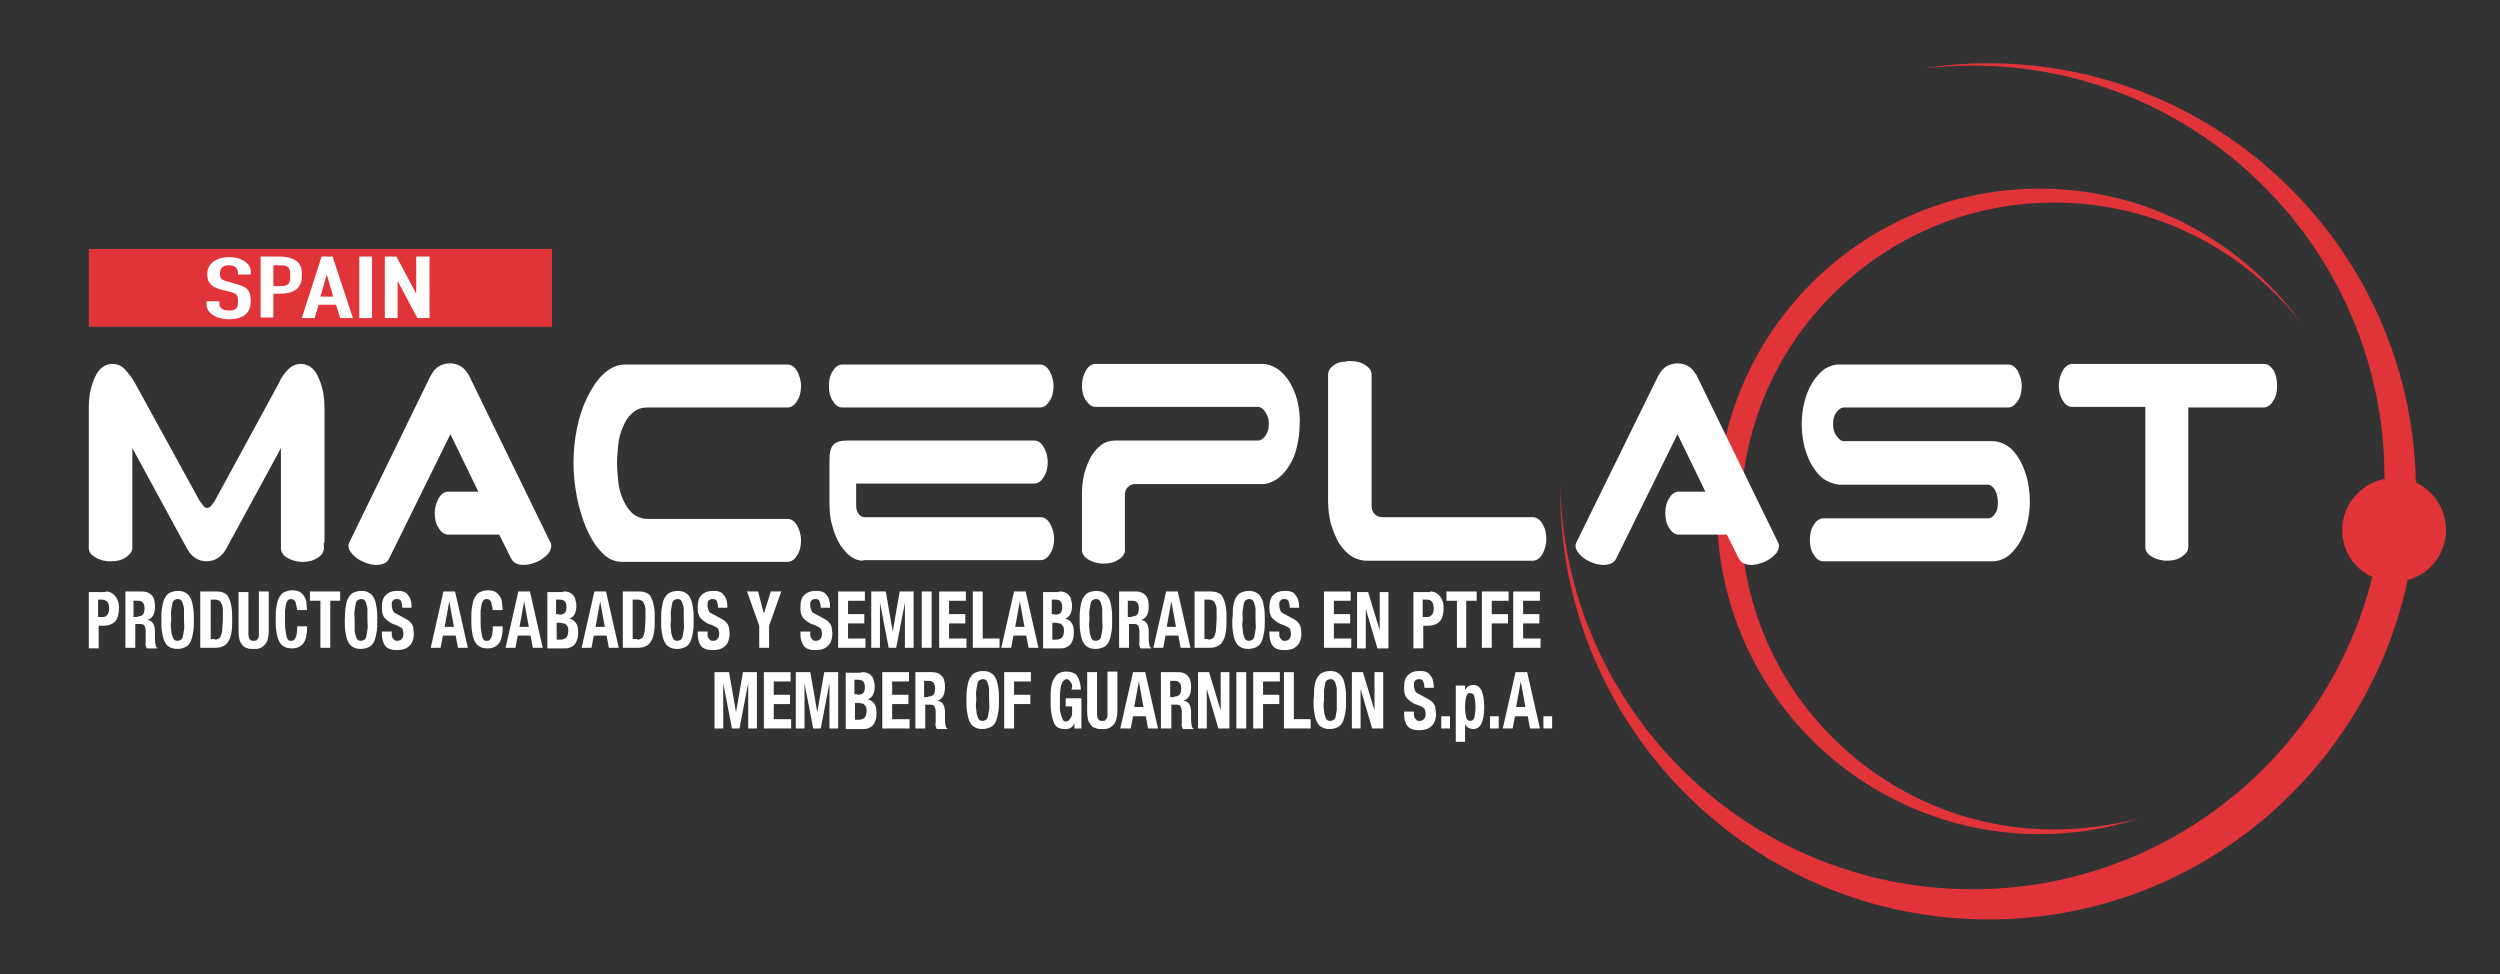 <?xml version="1.0" encoding="utf-8"?>
<!-- Generator: $$$/GeneralStr/196=Adobe Illustrator 27.6.0, SVG Export Plug-In . SVG Version: 6.00 Build 0)  -->
<svg version="1.1" id="Livello_1" xmlns="http://www.w3.org/2000/svg" xmlns:xlink="http://www.w3.org/1999/xlink" x="0px" y="0px"
	 viewBox="0 0 430.7 167.8" style="enable-background:new 0 0 430.7 167.8;" xml:space="preserve">
<rect x="0" y="0" width="430.7" height="167.8" fill="#333333" stroke="none"/>
<style type="text/css">
	.st0{fill:#E03439;}
	.st1{fill:#FFFFFF;}
</style>
<g>
	<g>
		<path class="st0" d="M421.4,91.3c0-3.6-2.1-6.7-5.2-8.2c-0.8-40-33.5-72.2-73.7-72.2c-3.8,0-7.6,0.3-11.2,0.9
			c2.8-0.3,5.6-0.5,8.5-0.5c39.2,0,71,31.8,71,71c0,0.1,0,0.1,0,0.2c-4.1,0.8-7.3,4.5-7.3,8.8c0,3.6,2.1,6.7,5.2,8.1
			c-7.7,30.9-35.6,53.8-68.9,53.8c-38.8,0-70.3-31.1-71-69.8c0,0.4,0,0.8,0,1.2c0,40.7,33,73.8,73.8,73.8
			c35.5,0,65.1-25.1,72.2-58.5C418.5,99,421.4,95.5,421.4,91.3z"/>
		<path class="st0" d="M353.9,142.9c-29.8,0-54-24.2-54-54c0-29.8,24.2-54,54-54c17.3,0,32.7,8.1,42.6,20.8
			c-10.1-14-26.5-23.2-45.1-23.2c-30.7,0-55.6,24.9-55.6,55.6c0,30.7,24.9,55.6,55.6,55.6c5.9,0,11.5-0.9,16.8-2.6
			C363.6,142.2,358.8,142.9,353.9,142.9z"/>
	</g>
	<g>
		<rect x="15.3" y="42.9" class="st0" width="79.8" height="13.4"/>
		<g>
			<g>
				<path class="st1" d="M43.2,47.3H41v-0.3c0-0.7-0.4-1.3-1.6-1.3c-1.2,0-1.5,0.7-1.5,1.4c0,0.8,0.1,1.1,1.3,1.4l1.7,0.5
					c2,0.5,2.3,1.4,2.3,2.9c0,1.8-1,3.1-3.8,3.1c-2.2,0-3.8-1.1-3.8-2.5v-0.6h2.2v0.5c0,0.5,0.4,1.1,1.6,1.1c1.5,0,1.6-0.6,1.6-1.6
					c0-1.1-0.2-1.3-1.3-1.6l-1.6-0.4c-1.9-0.5-2.4-1.4-2.4-2.7c0-1.6,1.3-2.9,3.8-2.9c2.2,0,3.7,1.2,3.7,2.4V47.3z"/>
				<path class="st1" d="M44.8,44.2h3.3c1.2,0,2.1,0.2,2.9,0.7c0.8,0.6,1,1.2,1,2.5c0,0.9-0.1,1.5-0.6,2.1c-0.6,0.7-1.6,1.1-3.2,1.1
					h-1.1v4.1h-2.2V44.2z M47.1,49.3h1.1c1.8,0,1.8-0.7,1.8-1.8c0-1,0-1.8-1.7-1.8h-1.2V49.3z"/>
				<path class="st1" d="M55.4,44.2h1.9l3.5,10.6h-2.2l-0.7-2.3h-3l-0.7,2.3h-2.2L55.4,44.2z M56.3,47.3L56.3,47.3l-1.1,3.8h2.2
					L56.3,47.3z"/>
				<path class="st1" d="M61.9,44.2h2.2v10.6h-2.2V44.2z"/>
				<path class="st1" d="M66.2,44.2h2.1l3.4,6.4h0v-6.4H74v10.6h-2.1l-3.4-6.4h0v6.4h-2.2V44.2z"/>
			</g>
		</g>
	</g>
	<g>
		<path class="st1" d="M125.6,115.8l1.2,6.9h0l1.2-6.9h2.4v9.7h-1.5v-7.8h0l-1.5,7.8h-1.3l-1.5-7.8h0v7.8h-1.5v-9.7H125.6z"/>
		<path class="st1" d="M136.2,117.4h-2.9v2.3h2.8v1.6h-2.8v2.6h3v1.6h-4.7v-9.7h4.6V117.4z"/>
		<path class="st1" d="M139.6,115.8l1.2,6.9h0l1.2-6.9h2.4v9.7h-1.5v-7.8h0l-1.5,7.8h-1.3l-1.5-7.8h0v7.8h-1.5v-9.7H139.6z"/>
		<path class="st1" d="M148.4,115.8c0.3,0,0.6,0,0.9,0.1c0.3,0.1,0.5,0.2,0.7,0.4c0.2,0.2,0.4,0.4,0.5,0.8s0.2,0.7,0.2,1.2
			c0,0.5-0.1,1-0.3,1.4c-0.2,0.4-0.5,0.6-0.9,0.8v0c0.5,0.1,0.8,0.3,1.1,0.7s0.4,0.9,0.4,1.6c0,0.4,0,0.7-0.1,1.1
			c-0.1,0.3-0.2,0.6-0.4,0.9c-0.2,0.3-0.5,0.5-0.8,0.6c-0.3,0.2-0.7,0.2-1.2,0.2h-2.8v-9.7H148.4z M147.7,119.7c0.5,0,0.8-0.1,1-0.3
			c0.2-0.2,0.3-0.5,0.3-1c0-0.5-0.1-0.8-0.3-1c-0.2-0.2-0.5-0.3-0.9-0.3h-0.6v2.5H147.7z M147.9,124c0.4,0,0.7-0.1,1-0.3
			c0.2-0.2,0.4-0.6,0.4-1.2c0-0.3,0-0.5-0.1-0.7c-0.1-0.2-0.2-0.3-0.3-0.4s-0.2-0.2-0.4-0.2c-0.2,0-0.3-0.1-0.5-0.1h-0.7v2.9H147.9z
			"/>
		<path class="st1" d="M156.6,117.4h-2.9v2.3h2.8v1.6h-2.8v2.6h3v1.6H152v-9.7h4.6V117.4z"/>
		<path class="st1" d="M160.6,115.8c0.7,0,1.2,0.2,1.6,0.6c0.4,0.4,0.6,1,0.6,1.9c0,0.7-0.1,1.2-0.3,1.6s-0.6,0.7-1,0.8v0
			c0.4,0.1,0.7,0.2,0.9,0.5c0.2,0.2,0.3,0.6,0.4,1.2c0,0.2,0,0.4,0,0.6c0,0.2,0,0.5,0,0.7c0,0.5,0,0.9,0.1,1.2
			c0,0.3,0.1,0.5,0.3,0.6v0.1h-1.8c-0.1-0.1-0.1-0.3-0.2-0.5s0-0.4,0-0.6l0-1.9c0-0.4-0.1-0.7-0.2-0.9c-0.1-0.2-0.4-0.3-0.7-0.3
			h-0.9v4.1h-1.7v-9.7H160.6z M159.9,120c0.4,0,0.7-0.1,0.9-0.3c0.2-0.2,0.3-0.6,0.3-1.1c0-0.9-0.4-1.3-1.1-1.3h-0.8v2.8H159.9z"/>
		<path class="st1" d="M166.6,118.6c0.1-0.6,0.2-1.2,0.4-1.6s0.5-0.8,0.8-1c0.4-0.2,0.9-0.4,1.5-0.4c0.6,0,1.1,0.1,1.5,0.4
			c0.4,0.2,0.6,0.6,0.8,1s0.3,1,0.4,1.6c0.1,0.6,0.1,1.3,0.1,2c0,0.7,0,1.4-0.1,2c-0.1,0.6-0.2,1.1-0.4,1.6s-0.5,0.8-0.8,1
			c-0.4,0.2-0.9,0.4-1.5,0.4c-0.6,0-1.1-0.1-1.5-0.4c-0.4-0.2-0.6-0.6-0.8-1s-0.3-1-0.4-1.6s-0.1-1.3-0.1-2
			C166.5,119.9,166.5,119.2,166.6,118.6z M168.2,122.3c0,0.5,0.1,0.8,0.2,1.1c0.1,0.3,0.2,0.5,0.3,0.6c0.1,0.1,0.3,0.2,0.6,0.2
			c0.2,0,0.4-0.1,0.6-0.2c0.1-0.1,0.3-0.3,0.3-0.6c0.1-0.3,0.1-0.7,0.2-1.1s0-1,0-1.7c0-0.7,0-1.2,0-1.7s-0.1-0.8-0.2-1.1
			c-0.1-0.3-0.2-0.5-0.3-0.6c-0.1-0.1-0.3-0.2-0.6-0.2c-0.2,0-0.4,0.1-0.6,0.2c-0.1,0.1-0.3,0.3-0.3,0.6c-0.1,0.3-0.1,0.7-0.2,1.1
			s0,1,0,1.7C168.1,121.3,168.1,121.8,168.2,122.3z"/>
		<path class="st1" d="M177.6,115.8v1.6h-2.9v2.3h2.8v1.6h-2.8v4.2H173v-9.7H177.6z"/>
		<path class="st1" d="M184.7,118.1c0-0.2-0.1-0.4-0.2-0.5c-0.1-0.2-0.2-0.3-0.3-0.4c-0.1-0.1-0.3-0.2-0.4-0.2
			c-0.4,0-0.7,0.3-0.9,0.8c-0.2,0.5-0.3,1.4-0.3,2.6c0,0.6,0,1.1,0,1.6c0,0.5,0.1,0.9,0.2,1.2s0.2,0.6,0.3,0.8
			c0.1,0.2,0.3,0.3,0.6,0.3c0.1,0,0.2,0,0.3-0.1c0.1-0.1,0.2-0.2,0.3-0.3c0.1-0.1,0.2-0.3,0.3-0.5s0.1-0.4,0.1-0.7v-1h-1.1v-1.4h2.7
			v5.2h-1.2v-0.9h0c-0.2,0.4-0.4,0.7-0.7,0.8c-0.3,0.2-0.6,0.2-1,0.2c-0.5,0-0.9-0.1-1.2-0.3c-0.3-0.2-0.6-0.5-0.7-1
			c-0.2-0.4-0.3-1-0.4-1.6c-0.1-0.6-0.1-1.4-0.1-2.2c0-0.8,0-1.5,0.1-2.1c0.1-0.6,0.2-1.1,0.5-1.5c0.2-0.4,0.5-0.7,0.8-0.9
			c0.4-0.2,0.8-0.3,1.3-0.3c0.9,0,1.6,0.3,1.9,0.8s0.6,1.3,0.6,2.3h-1.6C184.7,118.5,184.7,118.3,184.7,118.1z"/>
		<path class="st1" d="M189,122.5c0,0.2,0,0.5,0,0.7c0,0.2,0.1,0.4,0.1,0.5s0.2,0.3,0.3,0.4c0.1,0.1,0.3,0.1,0.5,0.1
			c0.2,0,0.4,0,0.5-0.1c0.1-0.1,0.2-0.2,0.3-0.4s0.1-0.3,0.1-0.5c0-0.2,0-0.4,0-0.7v-6.8h1.7v6.8c0,0.6-0.1,1.1-0.2,1.5
			c-0.1,0.4-0.3,0.7-0.6,1c-0.2,0.2-0.5,0.4-0.8,0.5c-0.3,0.1-0.6,0.1-1,0.1s-0.7,0-1-0.1s-0.6-0.2-0.8-0.4
			c-0.2-0.2-0.4-0.5-0.6-0.9c-0.1-0.4-0.2-0.9-0.2-1.6v-6.8h1.7V122.5z"/>
		<path class="st1" d="M197.3,115.8l2.2,9.7h-1.7l-0.4-2.1h-2.2l-0.4,2.1H193l2.2-9.7H197.3z M197,121.8l-0.8-4.4h0l-0.8,4.4H197z"
			/>
		<path class="st1" d="M203,115.8c0.7,0,1.2,0.2,1.6,0.6c0.4,0.4,0.6,1,0.6,1.9c0,0.7-0.1,1.2-0.3,1.6s-0.6,0.7-1,0.8v0
			c0.4,0.1,0.7,0.2,0.9,0.5c0.2,0.2,0.3,0.6,0.4,1.2c0,0.2,0,0.4,0,0.6c0,0.2,0,0.5,0,0.7c0,0.5,0,0.9,0.1,1.2
			c0,0.3,0.1,0.5,0.3,0.6v0.1h-1.8c-0.1-0.1-0.1-0.3-0.2-0.5s0-0.4,0-0.6l0-1.9c0-0.4-0.1-0.7-0.2-0.9c-0.1-0.2-0.4-0.3-0.7-0.3
			h-0.9v4.1H200v-9.7H203z M202.3,120c0.4,0,0.7-0.1,0.9-0.3c0.2-0.2,0.3-0.6,0.3-1.1c0-0.9-0.4-1.3-1.1-1.3h-0.8v2.8H202.3z"/>
		<path class="st1" d="M210.3,122.4L210.3,122.4l0-6.6h1.5v9.7h-1.9l-2-6.8h0v6.8h-1.5v-9.7h1.9L210.3,122.4z"/>
		<path class="st1" d="M213,115.8h1.7v9.7H213V115.8z"/>
		<path class="st1" d="M220.5,115.8v1.6h-2.9v2.3h2.8v1.6h-2.8v4.2h-1.7v-9.7H220.5z"/>
		<path class="st1" d="M221.2,115.8h1.7v8.1h2.9v1.6h-4.6V115.8z"/>
		<path class="st1" d="M226.4,118.6c0.1-0.6,0.2-1.2,0.4-1.6c0.2-0.4,0.5-0.8,0.8-1c0.4-0.2,0.9-0.4,1.5-0.4s1.1,0.1,1.5,0.4
			s0.6,0.6,0.8,1s0.3,1,0.4,1.6c0.1,0.6,0.1,1.3,0.1,2c0,0.7,0,1.4-0.1,2c-0.1,0.6-0.2,1.1-0.4,1.6s-0.5,0.8-0.8,1s-0.9,0.4-1.5,0.4
			s-1.1-0.1-1.5-0.4c-0.4-0.2-0.6-0.6-0.8-1c-0.2-0.4-0.3-1-0.4-1.6s-0.1-1.3-0.1-2C226.4,119.9,226.4,119.2,226.4,118.6z
			 M228.1,122.3c0,0.5,0.1,0.8,0.2,1.1c0.1,0.3,0.2,0.5,0.3,0.6c0.1,0.1,0.3,0.2,0.6,0.2c0.2,0,0.4-0.1,0.6-0.2
			c0.1-0.1,0.3-0.3,0.3-0.6c0.1-0.3,0.1-0.7,0.2-1.1c0-0.5,0-1,0-1.7c0-0.7,0-1.2,0-1.7c0-0.5-0.1-0.8-0.2-1.1s-0.2-0.5-0.3-0.6
			c-0.1-0.1-0.3-0.2-0.6-0.2c-0.2,0-0.4,0.1-0.6,0.2c-0.1,0.1-0.3,0.3-0.3,0.6c-0.1,0.3-0.1,0.7-0.2,1.1c0,0.5,0,1,0,1.7
			C228,121.3,228,121.8,228.1,122.3z"/>
		<path class="st1" d="M236.8,122.4L236.8,122.4l0-6.6h1.5v9.7h-1.9l-2-6.8h0v6.8h-1.5v-9.7h1.9L236.8,122.4z"/>
		<path class="st1" d="M243.6,122.7c0,0.2,0,0.4,0,0.6s0.1,0.3,0.2,0.5c0.1,0.1,0.2,0.2,0.3,0.3c0.1,0.1,0.3,0.1,0.5,0.1
			c0.3,0,0.5-0.1,0.7-0.3c0.2-0.2,0.3-0.5,0.3-0.9c0-0.2,0-0.4-0.1-0.6c0-0.2-0.1-0.3-0.2-0.4c-0.1-0.1-0.3-0.2-0.5-0.3
			c-0.2-0.1-0.4-0.2-0.7-0.3c-0.4-0.1-0.7-0.3-1-0.5s-0.5-0.4-0.7-0.6c-0.2-0.2-0.3-0.5-0.4-0.8s-0.1-0.7-0.1-1.1
			c0-1,0.2-1.7,0.7-2.1c0.5-0.5,1.1-0.7,1.9-0.7c0.4,0,0.7,0,1,0.1c0.3,0.1,0.6,0.2,0.8,0.5s0.4,0.5,0.5,0.8s0.2,0.7,0.2,1.2v0.3
			h-1.6c0-0.5-0.1-0.8-0.2-1.1s-0.4-0.4-0.7-0.4c-0.2,0-0.3,0-0.5,0.1c-0.1,0.1-0.2,0.1-0.3,0.3c-0.1,0.1-0.1,0.2-0.1,0.4
			c0,0.1,0,0.3,0,0.4c0,0.3,0.1,0.5,0.2,0.8s0.3,0.4,0.7,0.6l1.3,0.7c0.3,0.2,0.6,0.3,0.8,0.5c0.2,0.2,0.4,0.4,0.5,0.6
			c0.1,0.2,0.2,0.4,0.2,0.7c0,0.2,0.1,0.5,0.1,0.8c0,1-0.3,1.8-0.8,2.2c-0.5,0.5-1.2,0.7-2.1,0.7c-0.9,0-1.6-0.2-2-0.7
			s-0.6-1.2-0.6-2.1v-0.4h1.7V122.7z"/>
		<path class="st1" d="M249.8,125.5h-1.5v-2.1h1.5V125.5z"/>
		<path class="st1" d="M252.4,118.1v0.8h0c0.2-0.3,0.4-0.6,0.6-0.7s0.5-0.2,0.8-0.2c0.6,0,1.1,0.3,1.4,0.9c0.3,0.6,0.5,1.6,0.5,2.9
			c0,1.4-0.2,2.3-0.5,2.9c-0.3,0.6-0.8,0.9-1.4,0.9c-0.3,0-0.6-0.1-0.8-0.2c-0.2-0.1-0.4-0.3-0.6-0.6h0v3h-1.6v-9.7H252.4z
			 M252.6,123.6c0.1,0.4,0.3,0.6,0.7,0.6c0.3,0,0.6-0.2,0.7-0.6c0.1-0.4,0.2-1,0.2-1.8s-0.1-1.4-0.2-1.8c-0.1-0.4-0.3-0.6-0.7-0.6
			c-0.4,0-0.6,0.2-0.7,0.6s-0.2,1-0.2,1.8S252.5,123.2,252.6,123.6z"/>
		<path class="st1" d="M258.2,125.5h-1.5v-2.1h1.5V125.5z"/>
		<path class="st1" d="M263.1,115.8l2.2,9.7h-1.7l-0.4-2.1H261l-0.4,2.1h-1.7l2.2-9.7H263.1z M262.8,121.8l-0.8-4.4h0l-0.8,4.4
			H262.8z"/>
		<path class="st1" d="M267.4,125.5h-1.5v-2.1h1.5V125.5z"/>
	</g>
	<g>
		<path class="st1" d="M18.2,101.9c0.4,0,0.8,0.1,1.1,0.3c0.3,0.2,0.5,0.4,0.7,0.7c0.2,0.3,0.3,0.6,0.4,0.9c0.1,0.3,0.1,0.7,0.1,1.1
			c0,0.5-0.1,0.9-0.2,1.3c-0.1,0.4-0.3,0.7-0.5,0.9s-0.5,0.4-0.8,0.5c-0.3,0.1-0.7,0.2-1.1,0.2h-0.9v3.9h-1.7v-9.7H18.2z
			 M17.7,106.3c0.3,0,0.6-0.1,0.8-0.4c0.2-0.2,0.3-0.6,0.3-1.1c0-0.5-0.1-0.9-0.3-1.1s-0.5-0.4-0.9-0.4h-0.7v3H17.7z"/>
		<path class="st1" d="M24.5,101.9c0.7,0,1.2,0.2,1.6,0.6c0.4,0.4,0.6,1,0.6,1.9c0,0.7-0.1,1.2-0.3,1.6s-0.6,0.7-1,0.8v0
			c0.4,0.1,0.7,0.2,0.9,0.5c0.2,0.2,0.3,0.6,0.4,1.2c0,0.2,0,0.4,0,0.6c0,0.2,0,0.5,0,0.7c0,0.5,0,0.9,0.1,1.2
			c0,0.3,0.1,0.5,0.3,0.6v0.1h-1.8c-0.1-0.1-0.1-0.3-0.2-0.5s0-0.4,0-0.6l0-1.9c0-0.4-0.1-0.7-0.2-0.9c-0.1-0.2-0.4-0.3-0.7-0.3
			h-0.9v4.1h-1.7v-9.7H24.5z M23.7,106.2c0.4,0,0.7-0.1,0.9-0.3c0.2-0.2,0.3-0.6,0.3-1.1c0-0.9-0.4-1.3-1.1-1.3h-0.8v2.8H23.7z"/>
		<path class="st1" d="M27.9,104.8c0.1-0.6,0.2-1.2,0.4-1.6s0.5-0.8,0.8-1c0.4-0.2,0.9-0.4,1.5-0.4c0.6,0,1.1,0.1,1.5,0.4
			c0.4,0.2,0.6,0.6,0.8,1s0.3,1,0.4,1.6c0.1,0.6,0.1,1.3,0.1,2c0,0.7,0,1.4-0.1,2c-0.1,0.6-0.2,1.1-0.4,1.6s-0.5,0.8-0.8,1
			c-0.4,0.2-0.9,0.4-1.5,0.4c-0.6,0-1.1-0.1-1.5-0.4c-0.4-0.2-0.6-0.6-0.8-1s-0.3-1-0.4-1.6s-0.1-1.3-0.1-2
			C27.8,106.1,27.8,105.4,27.9,104.8z M29.5,108.5c0,0.5,0.1,0.8,0.2,1.1c0.1,0.3,0.2,0.5,0.3,0.6c0.1,0.1,0.3,0.2,0.6,0.2
			c0.2,0,0.4-0.1,0.6-0.2c0.1-0.1,0.3-0.3,0.3-0.6c0.1-0.3,0.1-0.7,0.2-1.1s0-1,0-1.7c0-0.7,0-1.2,0-1.7s-0.1-0.8-0.2-1.1
			c-0.1-0.3-0.2-0.5-0.3-0.6c-0.1-0.1-0.3-0.2-0.6-0.2c-0.2,0-0.4,0.1-0.6,0.2c-0.1,0.1-0.3,0.3-0.3,0.6c-0.1,0.3-0.1,0.7-0.2,1.1
			s0,1,0,1.7C29.4,107.4,29.4,108,29.5,108.5z"/>
		<path class="st1" d="M37.3,101.9c0.6,0,1,0.1,1.4,0.3c0.4,0.2,0.6,0.5,0.8,1c0.2,0.4,0.3,0.9,0.4,1.5s0.1,1.2,0.1,1.9
			c0,0.9,0,1.6-0.1,2.2s-0.2,1.1-0.5,1.6c-0.2,0.4-0.5,0.7-0.9,0.9s-0.8,0.3-1.4,0.3h-2.6v-9.7H37.3z M37,110.2
			c0.3,0,0.5-0.1,0.7-0.2c0.2-0.1,0.3-0.3,0.4-0.6c0.1-0.3,0.2-0.6,0.2-1.1c0-0.4,0.1-1,0.1-1.7c0-0.6,0-1,0-1.5
			c0-0.4-0.1-0.8-0.2-1s-0.2-0.5-0.4-0.6s-0.4-0.2-0.8-0.2h-0.7v6.8H37z"/>
		<path class="st1" d="M42.8,108.7c0,0.2,0,0.5,0,0.7c0,0.2,0.1,0.4,0.1,0.5s0.2,0.3,0.3,0.4c0.1,0.1,0.3,0.1,0.5,0.1
			c0.2,0,0.4,0,0.5-0.1c0.1-0.1,0.2-0.2,0.3-0.4s0.1-0.3,0.1-0.5c0-0.2,0-0.4,0-0.7v-6.8h1.7v6.8c0,0.6-0.1,1.1-0.2,1.5
			c-0.1,0.4-0.3,0.7-0.6,1c-0.2,0.2-0.5,0.4-0.8,0.5c-0.3,0.1-0.6,0.1-1,0.1s-0.7,0-1-0.1s-0.6-0.2-0.8-0.4
			c-0.2-0.2-0.4-0.5-0.6-0.9c-0.1-0.4-0.2-0.9-0.2-1.6v-6.8h1.7V108.7z"/>
		<path class="st1" d="M50.9,103.7c-0.1-0.3-0.4-0.5-0.8-0.5c-0.2,0-0.4,0.1-0.5,0.2c-0.1,0.1-0.2,0.3-0.3,0.6
			c-0.1,0.3-0.1,0.7-0.2,1.2c0,0.5,0,1.1,0,1.7c0,0.7,0,1.3,0.1,1.8s0.1,0.8,0.2,1.1c0.1,0.2,0.2,0.4,0.3,0.5s0.3,0.1,0.5,0.1
			c0.1,0,0.3,0,0.4-0.1c0.1-0.1,0.2-0.2,0.3-0.4s0.2-0.4,0.2-0.7c0.1-0.3,0.1-0.7,0.1-1.3h1.7c0,0.5,0,1-0.1,1.5
			c-0.1,0.5-0.2,0.9-0.4,1.2c-0.2,0.4-0.5,0.6-0.8,0.8c-0.3,0.2-0.8,0.3-1.3,0.3c-0.6,0-1.1-0.1-1.5-0.4c-0.4-0.2-0.6-0.6-0.8-1
			s-0.3-1-0.4-1.6s-0.1-1.3-0.1-2c0-0.7,0-1.4,0.1-2s0.2-1.2,0.4-1.6s0.5-0.8,0.8-1c0.4-0.2,0.9-0.4,1.5-0.4c0.6,0,1.1,0.1,1.4,0.3
			c0.3,0.2,0.6,0.5,0.8,0.9c0.2,0.3,0.3,0.7,0.3,1.1s0.1,0.8,0.1,1.1h-1.7C51.1,104.5,51,104,50.9,103.7z"/>
		<path class="st1" d="M58.7,103.5h-1.8v8.1h-1.7v-8.1h-1.8v-1.6h5.2V103.5z"/>
		<path class="st1" d="M59.5,104.8c0.1-0.6,0.2-1.2,0.4-1.6s0.5-0.8,0.8-1c0.4-0.2,0.9-0.4,1.5-0.4c0.6,0,1.1,0.1,1.5,0.4
			c0.4,0.2,0.6,0.6,0.8,1s0.3,1,0.4,1.6c0.1,0.6,0.1,1.3,0.1,2c0,0.7,0,1.4-0.1,2c-0.1,0.6-0.2,1.1-0.4,1.6s-0.5,0.8-0.8,1
			c-0.4,0.2-0.9,0.4-1.5,0.4c-0.6,0-1.1-0.1-1.5-0.4c-0.4-0.2-0.6-0.6-0.8-1s-0.3-1-0.4-1.6s-0.1-1.3-0.1-2
			C59.4,106.1,59.5,105.4,59.5,104.8z M61.1,108.5c0,0.5,0.1,0.8,0.2,1.1c0.1,0.3,0.2,0.5,0.3,0.6c0.1,0.1,0.3,0.2,0.6,0.2
			c0.2,0,0.4-0.1,0.6-0.2c0.1-0.1,0.3-0.3,0.3-0.6c0.1-0.3,0.1-0.7,0.2-1.1s0-1,0-1.7c0-0.7,0-1.2,0-1.7s-0.1-0.8-0.2-1.1
			c-0.1-0.3-0.2-0.5-0.3-0.6c-0.1-0.1-0.3-0.2-0.6-0.2c-0.2,0-0.4,0.1-0.6,0.2c-0.1,0.1-0.3,0.3-0.3,0.6c-0.1,0.3-0.1,0.7-0.2,1.1
			s0,1,0,1.7C61.1,107.4,61.1,108,61.1,108.5z"/>
		<path class="st1" d="M67.5,108.9c0,0.2,0,0.4,0,0.6c0,0.2,0.1,0.3,0.2,0.5c0.1,0.1,0.2,0.2,0.3,0.3s0.3,0.1,0.5,0.1
			c0.3,0,0.5-0.1,0.7-0.3c0.2-0.2,0.3-0.5,0.3-0.9c0-0.2,0-0.4-0.1-0.6c0-0.2-0.1-0.3-0.2-0.4c-0.1-0.1-0.3-0.2-0.5-0.3
			c-0.2-0.1-0.4-0.2-0.7-0.3c-0.4-0.1-0.7-0.3-1-0.5s-0.5-0.4-0.7-0.6c-0.2-0.2-0.3-0.5-0.4-0.8c-0.1-0.3-0.1-0.7-0.1-1.1
			c0-1,0.2-1.7,0.7-2.1c0.5-0.5,1.1-0.7,1.9-0.7c0.4,0,0.7,0,1,0.1c0.3,0.1,0.6,0.2,0.8,0.5c0.2,0.2,0.4,0.5,0.5,0.8
			s0.2,0.7,0.2,1.2v0.3h-1.6c0-0.5-0.1-0.8-0.2-1.1s-0.4-0.4-0.7-0.4c-0.2,0-0.3,0-0.5,0.1c-0.1,0.1-0.2,0.1-0.3,0.3
			c-0.1,0.1-0.1,0.2-0.1,0.4s0,0.3,0,0.4c0,0.3,0.1,0.5,0.2,0.8s0.3,0.4,0.7,0.6l1.3,0.7c0.3,0.2,0.6,0.3,0.8,0.5s0.4,0.4,0.5,0.6
			c0.1,0.2,0.2,0.4,0.2,0.7c0,0.2,0.1,0.5,0.1,0.8c0,1-0.3,1.8-0.8,2.2c-0.5,0.5-1.2,0.7-2.1,0.7c-0.9,0-1.6-0.2-2-0.7
			s-0.6-1.2-0.6-2.1v-0.4h1.7V108.9z"/>
		<path class="st1" d="M78.4,101.9l2.2,9.7h-1.7l-0.4-2.1h-2.2l-0.4,2.1h-1.7l2.2-9.7H78.4z M78.2,108l-0.8-4.4h0l-0.8,4.4H78.2z"/>
		<path class="st1" d="M84.6,103.7c-0.1-0.3-0.4-0.5-0.8-0.5c-0.2,0-0.4,0.1-0.5,0.2c-0.1,0.1-0.2,0.3-0.3,0.6
			c-0.1,0.3-0.1,0.7-0.2,1.2c0,0.5,0,1.1,0,1.7c0,0.7,0,1.3,0.1,1.8s0.1,0.8,0.2,1.1c0.1,0.2,0.2,0.4,0.3,0.5s0.3,0.1,0.5,0.1
			c0.1,0,0.3,0,0.4-0.1c0.1-0.1,0.2-0.2,0.3-0.4s0.2-0.4,0.2-0.7c0.1-0.3,0.1-0.7,0.1-1.3h1.7c0,0.5,0,1-0.1,1.5
			c-0.1,0.5-0.2,0.9-0.4,1.2c-0.2,0.4-0.5,0.6-0.8,0.8c-0.3,0.2-0.8,0.3-1.3,0.3c-0.6,0-1.1-0.1-1.5-0.4c-0.4-0.2-0.6-0.6-0.8-1
			s-0.3-1-0.4-1.6s-0.1-1.3-0.1-2c0-0.7,0-1.4,0.1-2s0.2-1.2,0.4-1.6s0.5-0.8,0.8-1c0.4-0.2,0.9-0.4,1.5-0.4c0.6,0,1.1,0.1,1.4,0.3
			c0.3,0.2,0.6,0.5,0.8,0.9c0.2,0.3,0.3,0.7,0.3,1.1s0.1,0.8,0.1,1.1h-1.7C84.8,104.5,84.7,104,84.6,103.7z"/>
		<path class="st1" d="M91.3,101.9l2.2,9.7h-1.7l-0.4-2.1h-2.2l-0.4,2.1h-1.7l2.2-9.7H91.3z M91.1,108l-0.8-4.4h0l-0.8,4.4H91.1z"/>
		<path class="st1" d="M97,101.9c0.3,0,0.6,0,0.9,0.1c0.3,0.1,0.5,0.2,0.7,0.4c0.2,0.2,0.4,0.4,0.5,0.8s0.2,0.7,0.2,1.2
			c0,0.5-0.1,1-0.3,1.4c-0.2,0.4-0.5,0.6-0.9,0.8v0c0.5,0.1,0.8,0.3,1.1,0.7s0.4,0.9,0.4,1.6c0,0.4,0,0.7-0.1,1.1
			c-0.1,0.3-0.2,0.6-0.4,0.9c-0.2,0.3-0.5,0.5-0.8,0.6c-0.3,0.2-0.7,0.2-1.2,0.2h-2.8v-9.7H97z M96.3,105.9c0.5,0,0.8-0.1,1-0.3
			c0.2-0.2,0.3-0.5,0.3-1c0-0.5-0.1-0.8-0.3-1c-0.2-0.2-0.5-0.3-0.9-0.3h-0.6v2.5H96.3z M96.5,110.2c0.4,0,0.7-0.1,1-0.3
			c0.2-0.2,0.4-0.6,0.4-1.2c0-0.3,0-0.5-0.1-0.7c-0.1-0.2-0.2-0.3-0.3-0.4s-0.2-0.2-0.4-0.2c-0.2,0-0.3-0.1-0.5-0.1h-0.7v2.9H96.5z"
			/>
		<path class="st1" d="M104.4,101.9l2.2,9.7h-1.7l-0.4-2.1h-2.2l-0.4,2.1h-1.7l2.2-9.7H104.4z M104.2,108l-0.8-4.4h0l-0.8,4.4H104.2
			z"/>
		<path class="st1" d="M110.1,101.9c0.6,0,1,0.1,1.4,0.3c0.4,0.2,0.6,0.5,0.8,1c0.2,0.4,0.3,0.9,0.4,1.5s0.1,1.2,0.1,1.9
			c0,0.9,0,1.6-0.1,2.2s-0.2,1.1-0.5,1.6c-0.2,0.4-0.5,0.7-0.9,0.9s-0.8,0.3-1.4,0.3h-2.6v-9.7H110.1z M109.8,110.2
			c0.3,0,0.5-0.1,0.7-0.2c0.2-0.1,0.3-0.3,0.4-0.6c0.1-0.3,0.2-0.6,0.2-1.1c0-0.4,0.1-1,0.1-1.7c0-0.6,0-1,0-1.5
			c0-0.4-0.1-0.8-0.2-1s-0.2-0.5-0.4-0.6s-0.4-0.2-0.8-0.2H109v6.8H109.8z"/>
		<path class="st1" d="M114,104.8c0.1-0.6,0.2-1.2,0.4-1.6s0.5-0.8,0.8-1c0.4-0.2,0.9-0.4,1.5-0.4c0.6,0,1.1,0.1,1.5,0.4
			c0.4,0.2,0.6,0.6,0.8,1s0.3,1,0.4,1.6c0.1,0.6,0.1,1.3,0.1,2c0,0.7,0,1.4-0.1,2c-0.1,0.6-0.2,1.1-0.4,1.6s-0.5,0.8-0.8,1
			c-0.4,0.2-0.9,0.4-1.5,0.4c-0.6,0-1.1-0.1-1.5-0.4c-0.4-0.2-0.6-0.6-0.8-1s-0.3-1-0.4-1.6s-0.1-1.3-0.1-2
			C113.9,106.1,113.9,105.4,114,104.8z M115.6,108.5c0,0.5,0.1,0.8,0.2,1.1c0.1,0.3,0.2,0.5,0.3,0.6c0.1,0.1,0.3,0.2,0.6,0.2
			c0.2,0,0.4-0.1,0.6-0.2c0.1-0.1,0.3-0.3,0.3-0.6c0.1-0.3,0.1-0.7,0.2-1.1s0-1,0-1.7c0-0.7,0-1.2,0-1.7s-0.1-0.8-0.2-1.1
			c-0.1-0.3-0.2-0.5-0.3-0.6c-0.1-0.1-0.3-0.2-0.6-0.2c-0.2,0-0.4,0.1-0.6,0.2c-0.1,0.1-0.3,0.3-0.3,0.6c-0.1,0.3-0.1,0.7-0.2,1.1
			s0,1,0,1.7C115.5,107.4,115.5,108,115.6,108.5z"/>
		<path class="st1" d="M121.9,108.9c0,0.2,0,0.4,0,0.6c0,0.2,0.1,0.3,0.2,0.5c0.1,0.1,0.2,0.2,0.3,0.3s0.3,0.1,0.5,0.1
			c0.3,0,0.5-0.1,0.7-0.3c0.2-0.2,0.3-0.5,0.3-0.9c0-0.2,0-0.4-0.1-0.6c0-0.2-0.1-0.3-0.2-0.4c-0.1-0.1-0.3-0.2-0.5-0.3
			c-0.2-0.1-0.4-0.2-0.7-0.3c-0.4-0.1-0.7-0.3-1-0.5s-0.5-0.4-0.7-0.6c-0.2-0.2-0.3-0.5-0.4-0.8c-0.1-0.3-0.1-0.7-0.1-1.1
			c0-1,0.2-1.7,0.7-2.1c0.5-0.5,1.1-0.7,1.9-0.7c0.4,0,0.7,0,1,0.1c0.3,0.1,0.6,0.2,0.8,0.5c0.2,0.2,0.4,0.5,0.5,0.8
			s0.2,0.7,0.2,1.2v0.3h-1.6c0-0.5-0.1-0.8-0.2-1.1s-0.4-0.4-0.7-0.4c-0.2,0-0.3,0-0.5,0.1c-0.1,0.1-0.2,0.1-0.3,0.3
			c-0.1,0.1-0.1,0.2-0.1,0.4s0,0.3,0,0.4c0,0.3,0.1,0.5,0.2,0.8s0.3,0.4,0.7,0.6l1.3,0.7c0.3,0.2,0.6,0.3,0.8,0.5s0.4,0.4,0.5,0.6
			c0.1,0.2,0.2,0.4,0.2,0.7c0,0.2,0.1,0.5,0.1,0.8c0,1-0.3,1.8-0.8,2.2c-0.5,0.5-1.2,0.7-2.1,0.7c-0.9,0-1.6-0.2-2-0.7
			s-0.6-1.2-0.6-2.1v-0.4h1.7V108.9z"/>
		<path class="st1" d="M131.6,105.7L131.6,105.7l1.2-3.8h1.8l-2.1,5.9v3.8h-1.7v-3.8l-2.1-5.9h1.9L131.6,105.7z"/>
		<path class="st1" d="M139.6,108.9c0,0.2,0,0.4,0,0.6c0,0.2,0.1,0.3,0.2,0.5c0.1,0.1,0.2,0.2,0.3,0.3s0.3,0.1,0.5,0.1
			c0.3,0,0.5-0.1,0.7-0.3c0.2-0.2,0.3-0.5,0.3-0.9c0-0.2,0-0.4-0.1-0.6c0-0.2-0.1-0.3-0.2-0.4c-0.1-0.1-0.3-0.2-0.5-0.3
			c-0.2-0.1-0.4-0.2-0.7-0.3c-0.4-0.1-0.7-0.3-1-0.5s-0.5-0.4-0.7-0.6c-0.2-0.2-0.3-0.5-0.4-0.8c-0.1-0.3-0.1-0.7-0.1-1.1
			c0-1,0.2-1.7,0.7-2.1c0.5-0.5,1.1-0.7,1.9-0.7c0.4,0,0.7,0,1,0.1c0.3,0.1,0.6,0.2,0.8,0.5c0.2,0.2,0.4,0.5,0.5,0.8
			s0.2,0.7,0.2,1.2v0.3h-1.6c0-0.5-0.1-0.8-0.2-1.1s-0.4-0.4-0.7-0.4c-0.2,0-0.3,0-0.5,0.1c-0.1,0.1-0.2,0.1-0.3,0.3
			c-0.1,0.1-0.1,0.2-0.1,0.4s0,0.3,0,0.4c0,0.3,0.1,0.5,0.2,0.8s0.3,0.4,0.7,0.6l1.3,0.7c0.3,0.2,0.6,0.3,0.8,0.5s0.4,0.4,0.5,0.6
			c0.1,0.2,0.2,0.4,0.2,0.7c0,0.2,0.1,0.5,0.1,0.8c0,1-0.3,1.8-0.8,2.2c-0.5,0.5-1.2,0.7-2.1,0.7c-0.9,0-1.6-0.2-2-0.7
			s-0.6-1.2-0.6-2.1v-0.4h1.7V108.9z"/>
		<path class="st1" d="M149,103.5h-2.9v2.3h2.8v1.6h-2.8v2.6h3v1.6h-4.7v-9.7h4.6V103.5z"/>
		<path class="st1" d="M152.6,101.9l1.2,6.9h0l1.2-6.9h2.4v9.7h-1.5v-7.8h0l-1.5,7.8h-1.3l-1.5-7.8h0v7.8h-1.5v-9.7H152.6z"/>
		<path class="st1" d="M158.8,101.9h1.7v9.7h-1.7V101.9z"/>
		<path class="st1" d="M166.4,103.5h-2.9v2.3h2.8v1.6h-2.8v2.6h3v1.6h-4.7v-9.7h4.6V103.5z"/>
		<path class="st1" d="M167.6,101.9h1.7v8.1h2.9v1.6h-4.6V101.9z"/>
		<path class="st1" d="M176.7,101.9l2.2,9.7h-1.7l-0.4-2.1h-2.2l-0.4,2.1h-1.7l2.2-9.7H176.7z M176.5,108l-0.8-4.4h0l-0.8,4.4H176.5
			z"/>
		<path class="st1" d="M182.4,101.9c0.3,0,0.6,0,0.9,0.1c0.3,0.1,0.5,0.2,0.7,0.4c0.2,0.2,0.4,0.4,0.5,0.8s0.2,0.7,0.2,1.2
			c0,0.5-0.1,1-0.3,1.4c-0.2,0.4-0.5,0.6-0.9,0.8v0c0.5,0.1,0.8,0.3,1.1,0.7s0.4,0.9,0.4,1.6c0,0.4,0,0.7-0.1,1.1
			c-0.1,0.3-0.2,0.6-0.4,0.9c-0.2,0.3-0.5,0.5-0.8,0.6c-0.3,0.2-0.7,0.2-1.2,0.2h-2.8v-9.7H182.4z M181.7,105.9c0.5,0,0.8-0.1,1-0.3
			c0.2-0.2,0.3-0.5,0.3-1c0-0.5-0.1-0.8-0.3-1c-0.2-0.2-0.5-0.3-0.9-0.3h-0.6v2.5H181.7z M181.9,110.2c0.4,0,0.7-0.1,1-0.3
			c0.2-0.2,0.4-0.6,0.4-1.2c0-0.3,0-0.5-0.1-0.7c-0.1-0.2-0.2-0.3-0.3-0.4s-0.2-0.2-0.4-0.2c-0.2,0-0.3-0.1-0.5-0.1h-0.7v2.9H181.9z
			"/>
		<path class="st1" d="M186.1,104.8c0.1-0.6,0.2-1.2,0.4-1.6s0.5-0.8,0.8-1c0.4-0.2,0.9-0.4,1.5-0.4c0.6,0,1.1,0.1,1.5,0.4
			c0.4,0.2,0.6,0.6,0.8,1s0.3,1,0.4,1.6c0.1,0.6,0.1,1.3,0.1,2c0,0.7,0,1.4-0.1,2c-0.1,0.6-0.2,1.1-0.4,1.6s-0.5,0.8-0.8,1
			c-0.4,0.2-0.9,0.4-1.5,0.4c-0.6,0-1.1-0.1-1.5-0.4c-0.4-0.2-0.6-0.6-0.8-1s-0.3-1-0.4-1.6s-0.1-1.3-0.1-2
			C186,106.1,186,105.4,186.1,104.8z M187.7,108.5c0,0.5,0.1,0.8,0.2,1.1c0.1,0.3,0.2,0.5,0.3,0.6c0.1,0.1,0.3,0.2,0.6,0.2
			c0.2,0,0.4-0.1,0.6-0.2c0.1-0.1,0.3-0.3,0.3-0.6c0.1-0.3,0.1-0.7,0.2-1.1s0-1,0-1.7c0-0.7,0-1.2,0-1.7s-0.1-0.8-0.2-1.1
			c-0.1-0.3-0.2-0.5-0.3-0.6c-0.1-0.1-0.3-0.2-0.6-0.2c-0.2,0-0.4,0.1-0.6,0.2c-0.1,0.1-0.3,0.3-0.3,0.6c-0.1,0.3-0.1,0.7-0.2,1.1
			s0,1,0,1.7C187.6,107.4,187.6,108,187.7,108.5z"/>
		<path class="st1" d="M195.7,101.9c0.7,0,1.2,0.2,1.6,0.6c0.4,0.4,0.6,1,0.6,1.9c0,0.7-0.1,1.2-0.3,1.6s-0.6,0.7-1,0.8v0
			c0.4,0.1,0.7,0.2,0.9,0.5c0.2,0.2,0.3,0.6,0.4,1.2c0,0.2,0,0.4,0,0.6c0,0.2,0,0.5,0,0.7c0,0.5,0,0.9,0.1,1.2
			c0,0.3,0.1,0.5,0.3,0.6v0.1h-1.8c-0.1-0.1-0.1-0.3-0.2-0.5s0-0.4,0-0.6l0-1.9c0-0.4-0.1-0.7-0.2-0.9c-0.1-0.2-0.4-0.3-0.7-0.3
			h-0.9v4.1h-1.7v-9.7H195.7z M195,106.2c0.4,0,0.7-0.1,0.9-0.3c0.2-0.2,0.3-0.6,0.3-1.1c0-0.9-0.4-1.3-1.1-1.3h-0.8v2.8H195z"/>
		<path class="st1" d="M202.9,101.9l2.2,9.7h-1.7l-0.4-2.1h-2.2l-0.4,2.1h-1.7l2.2-9.7H202.9z M202.6,108l-0.8-4.4h0L201,108H202.6z
			"/>
		<path class="st1" d="M208.6,101.9c0.6,0,1,0.1,1.4,0.3c0.4,0.2,0.6,0.5,0.8,1c0.2,0.4,0.3,0.9,0.4,1.5s0.1,1.2,0.1,1.9
			c0,0.9,0,1.6-0.1,2.2s-0.2,1.1-0.5,1.6c-0.2,0.4-0.5,0.7-0.9,0.9s-0.8,0.3-1.4,0.3h-2.6v-9.7H208.6z M208.2,110.2
			c0.3,0,0.5-0.1,0.7-0.2c0.2-0.1,0.3-0.3,0.4-0.6c0.1-0.3,0.2-0.6,0.2-1.1c0-0.4,0.1-1,0.1-1.7c0-0.6,0-1,0-1.5
			c0-0.4-0.1-0.8-0.2-1s-0.2-0.5-0.4-0.6s-0.4-0.2-0.8-0.2h-0.7v6.8H208.2z"/>
		<path class="st1" d="M212.4,104.8c0.1-0.6,0.2-1.2,0.4-1.6s0.5-0.8,0.8-1c0.4-0.2,0.9-0.4,1.5-0.4c0.6,0,1.1,0.1,1.5,0.4
			c0.4,0.2,0.6,0.6,0.8,1s0.3,1,0.4,1.6c0.1,0.6,0.1,1.3,0.1,2c0,0.7,0,1.4-0.1,2c-0.1,0.6-0.2,1.1-0.4,1.6s-0.5,0.8-0.8,1
			c-0.4,0.2-0.9,0.4-1.5,0.4c-0.6,0-1.1-0.1-1.5-0.4c-0.4-0.2-0.6-0.6-0.8-1s-0.3-1-0.4-1.6s-0.1-1.3-0.1-2
			C212.4,106.1,212.4,105.4,212.4,104.8z M214.1,108.5c0,0.5,0.1,0.8,0.2,1.1c0.1,0.3,0.2,0.5,0.3,0.6c0.1,0.1,0.3,0.2,0.6,0.2
			c0.2,0,0.4-0.1,0.6-0.2c0.1-0.1,0.3-0.3,0.3-0.6c0.1-0.3,0.1-0.7,0.2-1.1s0-1,0-1.7c0-0.7,0-1.2,0-1.7s-0.1-0.8-0.2-1.1
			c-0.1-0.3-0.2-0.5-0.3-0.6c-0.1-0.1-0.3-0.2-0.6-0.2c-0.2,0-0.4,0.1-0.6,0.2c-0.1,0.1-0.3,0.3-0.3,0.6c-0.1,0.3-0.1,0.7-0.2,1.1
			s0,1,0,1.7C214,107.4,214,108,214.1,108.5z"/>
		<path class="st1" d="M220.4,108.9c0,0.2,0,0.4,0,0.6s0.1,0.3,0.2,0.5c0.1,0.1,0.2,0.2,0.3,0.3c0.1,0.1,0.3,0.1,0.5,0.1
			c0.3,0,0.5-0.1,0.7-0.3c0.2-0.2,0.3-0.5,0.3-0.9c0-0.2,0-0.4-0.1-0.6c0-0.2-0.1-0.3-0.2-0.4c-0.1-0.1-0.3-0.2-0.5-0.3
			c-0.2-0.1-0.4-0.2-0.7-0.3c-0.4-0.1-0.7-0.3-1-0.5s-0.5-0.4-0.7-0.6c-0.2-0.2-0.3-0.5-0.4-0.8s-0.1-0.7-0.1-1.1
			c0-1,0.2-1.7,0.7-2.1c0.5-0.5,1.1-0.7,1.9-0.7c0.4,0,0.7,0,1,0.1c0.3,0.1,0.6,0.2,0.8,0.5s0.4,0.5,0.5,0.8s0.2,0.7,0.2,1.2v0.3
			h-1.6c0-0.5-0.1-0.8-0.2-1.1s-0.4-0.4-0.7-0.4c-0.2,0-0.3,0-0.5,0.1c-0.1,0.1-0.2,0.1-0.3,0.3c-0.1,0.1-0.1,0.2-0.1,0.4
			c0,0.1,0,0.3,0,0.4c0,0.3,0.1,0.5,0.2,0.8s0.3,0.4,0.7,0.6l1.3,0.7c0.3,0.2,0.6,0.3,0.8,0.5c0.2,0.2,0.4,0.4,0.5,0.6
			c0.1,0.2,0.2,0.4,0.2,0.7c0,0.2,0.1,0.5,0.1,0.8c0,1-0.3,1.8-0.8,2.2c-0.5,0.5-1.2,0.7-2.1,0.7c-0.9,0-1.6-0.2-2-0.7
			s-0.6-1.2-0.6-2.1v-0.4h1.7V108.9z"/>
		<path class="st1" d="M232.7,103.5h-2.9v2.3h2.8v1.6h-2.8v2.6h3v1.6h-4.7v-9.7h4.6V103.5z"/>
		<path class="st1" d="M237.7,108.6L237.7,108.6l0-6.6h1.5v9.7h-1.9l-2-6.8h0v6.8h-1.5v-9.7h1.9L237.7,108.6z"/>
		<path class="st1" d="M246.4,101.9c0.4,0,0.8,0.1,1.1,0.3c0.3,0.2,0.5,0.4,0.7,0.7c0.2,0.3,0.3,0.6,0.4,0.9
			c0.1,0.3,0.1,0.7,0.1,1.1c0,0.5-0.1,0.9-0.2,1.3c-0.1,0.4-0.3,0.7-0.5,0.9c-0.2,0.2-0.5,0.4-0.8,0.5s-0.7,0.2-1.1,0.2h-0.9v3.9
			h-1.7v-9.7H246.4z M245.9,106.3c0.3,0,0.6-0.1,0.8-0.4c0.2-0.2,0.3-0.6,0.3-1.1c0-0.5-0.1-0.9-0.3-1.1c-0.2-0.3-0.5-0.4-0.9-0.4
			h-0.7v3H245.9z"/>
		<path class="st1" d="M254.4,103.5h-1.8v8.1H251v-8.1h-1.8v-1.6h5.2V103.5z"/>
		<path class="st1" d="M259.9,101.9v1.6h-2.9v2.3h2.8v1.6h-2.8v4.2h-1.7v-9.7H259.9z"/>
		<path class="st1" d="M265.3,103.5h-2.9v2.3h2.8v1.6h-2.8v2.6h3v1.6h-4.7v-9.7h4.6V103.5z"/>
	</g>
	<g>
		<path class="st1" d="M98.8,79.7c0-2,0.2-3.9,0.6-5.9c0.4-2,1-3.8,1.8-5.4c0.8-1.6,1.7-3,2.8-4c1.1-1,2.3-1.6,3.7-1.6h28
			c0.6,0,1.2,0.4,1.6,1.1c0.4,0.7,0.7,1.6,0.7,2.6c0,1-0.2,1.9-0.7,2.6c-0.4,0.7-1,1.1-1.6,1.1h-24.1c-1.1,0-2,0.3-2.7,1
			c-0.7,0.6-1.2,1.4-1.6,2.4c-0.4,0.9-0.7,2-0.8,3.1c-0.1,1.1-0.2,2.1-0.2,3.1c0,0.9,0.1,2,0.2,3.1c0.1,1.1,0.4,2.1,0.8,3.1
			c0.4,0.9,0.9,1.7,1.6,2.4c0.7,0.6,1.6,1,2.7,1h24.1c0.6,0,1.2,0.4,1.6,1.1c0.4,0.7,0.7,1.6,0.7,2.6c0,1-0.2,1.9-0.7,2.6
			c-0.4,0.7-1,1.1-1.6,1.1h-28.5c-1.3,0-2.5-0.5-3.5-1.6c-1-1-1.9-2.4-2.6-4c-0.7-1.6-1.3-3.5-1.7-5.5C99,83.6,98.8,81.6,98.8,79.7z
			"/>
		<path class="st1" d="M142.8,66.5c0-1,0.2-1.9,0.7-2.6c0.4-0.7,1-1.1,1.6-1.1h34.1c0.6,0,1.2,0.4,1.6,1.1c0.4,0.7,0.7,1.6,0.7,2.6
			c0,1-0.2,1.9-0.7,2.6c-0.4,0.7-1,1.1-1.6,1.1h-34.1c-0.6,0-1.2-0.4-1.6-1.1C143,68.4,142.8,67.5,142.8,66.5z"/>
		<path class="st1" d="M148.7,96.6c-0.7,0-1.4-0.2-2.1-0.7c-0.7-0.5-1.3-1.2-1.9-2.1c-0.5-0.9-1-1.9-1.3-3.2
			c-0.4-1.2-0.5-2.6-0.5-4.2v-7c0-1.4,0.2-2.3,0.7-2.8c0.5-0.5,1.3-0.7,2.3-0.7h32.3c0.6,0,1.2,0.4,1.6,1.1c0.4,0.7,0.7,1.6,0.7,2.6
			c0,1-0.2,1.9-0.7,2.6c-0.4,0.7-1,1.1-1.6,1.1h-30.7v3.8c0,0.5,0.1,1,0.4,1.4c0.3,0.4,0.6,0.6,1.1,0.6h30.3c0.6,0,1.2,0.4,1.6,1.1
			c0.4,0.7,0.7,1.6,0.7,2.6c0,1-0.2,1.9-0.7,2.6c-0.4,0.7-1,1.1-1.6,1.1H148.7z"/>
		<path class="st1" d="M314.3,82.6c-0.8-0.5-1.4-1.3-2-2.2c-0.6-0.9-1-2-1.4-3.3c-0.3-1.2-0.5-2.6-0.5-4c0-1.5,0.2-2.8,0.5-4
			c0.3-1.2,0.8-2.3,1.4-3.3c0.6-0.9,1.3-1.7,2-2.2c0.8-0.5,1.6-0.8,2.5-0.8h29.2c0.6,0,1.2,0.4,1.6,1.1c0.4,0.7,0.7,1.6,0.7,2.6
			c0,1-0.2,1.9-0.7,2.6c-0.5,0.7-1,1.1-1.6,1.1h-28.3c-0.5,0-0.9,0.3-1.3,0.8c-0.4,0.5-0.6,1.2-0.6,2.1c0,0.8,0.2,1.5,0.6,2
			c0.4,0.6,0.8,0.9,1.3,0.9h25.6c0.9,0,1.7,0.3,2.5,0.8c0.8,0.5,1.5,1.3,2,2.2c0.6,0.9,1,2,1.4,3.3c0.3,1.3,0.5,2.6,0.5,4.1
			c0,1.5-0.2,2.8-0.5,4c-0.3,1.2-0.8,2.3-1.4,3.3c-0.6,0.9-1.3,1.7-2,2.2c-0.8,0.5-1.6,0.8-2.5,0.8h-29.2c-0.6,0-1.2-0.4-1.6-1.1
			c-0.5-0.7-0.7-1.6-0.7-2.6c0-1,0.2-1.9,0.7-2.6c0.4-0.7,1-1.1,1.6-1.1h28.4c0.5,0,0.9-0.3,1.2-0.8c0.4-0.5,0.5-1.2,0.5-2
			c0-0.8-0.2-1.5-0.5-2.1c-0.4-0.6-0.8-0.9-1.2-0.9h-25.7C316,83.4,315.1,83.1,314.3,82.6z"/>
		<line class="st1" x1="55.6" y1="96.7" x2="55.6" y2="83.9"/>
		<path class="st1" d="M223.5,69c-0.3-1.2-0.8-2.3-1.4-3.3c-0.6-0.9-1.3-1.7-2.1-2.2c-0.8-0.5-1.6-0.8-2.5-0.8h-28.8
			c-0.6,0-1.2,0.4-1.6,1.1c-0.4,0.7-0.7,1.6-0.7,2.6c0,1,0.2,1.9,0.7,2.6c0.5,0.7,1,1.1,1.6,1.1h28c0.5,0,0.9,0.3,1.3,0.9
			c0.4,0.6,0.6,1.2,0.6,2c0,0.8-0.2,1.5-0.6,2.1c-0.4,0.5-0.8,0.8-1.3,0.8h-24.6c-0.8,0-1.6,0.2-2.3,0.7c-0.7,0.5-1.3,1.2-1.8,2
			c-0.5,0.9-0.9,1.9-1.2,3c-0.3,1.2-0.4,2.4-0.4,3.7v7.5c0,0,0,0.1,0,0.1v1.9c0,0.6,0.4,1.2,1.1,1.6c0.7,0.4,1.6,0.7,2.6,0.7
			c1,0,1.9-0.2,2.6-0.7c0.7-0.4,1.1-1,1.1-1.6v-9.3l0-0.1l0-0.3c0-0.9,0.8-1.7,1.7-1.7c0,0,0.1,0,0.1,0h21.8c0.9,0,1.7-0.3,2.5-0.8
			c0.8-0.5,1.5-1.3,2.1-2.2c0.6-0.9,1.1-2,1.4-3.3c0.3-1.2,0.5-2.6,0.5-4C224,71.6,223.8,70.3,223.5,69z"/>
		<path class="st1" d="M391.7,63.8c-0.5-0.7-1-1.1-1.6-1.1h-33.1c-0.6,0-1.2,0.4-1.6,1.1c-0.4,0.7-0.7,1.6-0.7,2.6
			c0,1,0.2,1.8,0.6,2.5c0.4,0.7,0.9,1.1,1.5,1.2h12.8v24.2c0,0.6,0.4,1.2,1.1,1.6c0.7,0.4,1.6,0.7,2.6,0.7c1,0,1.9-0.2,2.6-0.7
			s1.1-1,1.1-1.6V70.2h13c0.6,0,1.2-0.4,1.6-1.1c0.5-0.7,0.7-1.6,0.7-2.6C392.3,65.4,392.1,64.5,391.7,63.8z"/>
		<path class="st1" d="M94.8,93.4l-14-28.7c0-0.1-0.1-0.2-0.2-0.3c-0.6-1.1-1.7-1.8-3.1-1.8c-1.4,0-2.5,0.7-3.1,1.8
			c-0.1,0.1-0.1,0.2-0.2,0.3L60.2,93.4c-0.3,0.5-0.2,1.2,0.3,1.8c0.5,0.7,1.2,1.2,2.1,1.6c0.9,0.4,1.8,0.6,2.7,0.5
			c0.8-0.1,1.4-0.4,1.7-1l10.6-21.5l4.8,9.9h-5.2c-0.6,0-1.2,0.4-1.6,1.1c-0.4,0.7-0.7,1.6-0.7,2.6c0,1,0.2,1.9,0.7,2.6
			c0.4,0.7,1,1.1,1.6,1.1H86l2.1,4.2c0.3,0.5,0.8,0.9,1.7,1c0.8,0.1,1.7-0.1,2.7-0.5c0.9-0.4,1.6-1,2.1-1.6
			C95,94.5,95.1,93.9,94.8,93.4z"/>
		<path class="st1" d="M306.3,93.4l-14-28.7c0-0.1-0.1-0.2-0.2-0.3c-0.6-1.1-1.7-1.8-3.1-1.8c-1.4,0-2.5,0.7-3.1,1.8
			c-0.1,0.1-0.1,0.2-0.2,0.3l-14.1,28.7c-0.3,0.5-0.2,1.2,0.3,1.8c0.5,0.7,1.2,1.2,2.1,1.6c0.9,0.4,1.8,0.6,2.7,0.5
			c0.8-0.1,1.4-0.4,1.7-1L289,74.8l4.8,9.9h-4.6c-0.6,0-1.2,0.4-1.6,1.1c-0.5,0.7-0.7,1.6-0.7,2.6c0,1,0.2,1.9,0.7,2.6
			c0.4,0.7,1,1.1,1.6,1.1h8.3l2.1,4.2c0.3,0.5,0.8,0.9,1.7,1c0.8,0.1,1.7-0.1,2.7-0.5c0.9-0.4,1.6-1,2.1-1.6
			C306.5,94.5,306.6,93.9,306.3,93.4z"/>
		<path class="st1" d="M265.7,90.2c-0.4-0.7-1-1.1-1.6-1.1h-26c-1,0-1.8-0.8-1.8-1.9V64.5c0-0.6-0.4-1.2-1.1-1.6
			c-0.7-0.5-1.6-0.7-2.6-0.7c-0.3,0-0.5,0-0.8,0.1c-0.8,0-1.5,0.2-2.1,0.7c-0.6,0.4-0.9,1-0.9,1.6l0,1.7c0,0.1,0,0.1,0,0.2v8l0,8.4
			l0,0v3.4c0,1.5,0.2,2.8,0.5,4c0.4,1.2,0.8,2.3,1.4,3.3c0.6,0.9,1.3,1.7,2.1,2.2c0.8,0.5,1.7,0.8,2.6,0.8h28.7
			c0.6,0,1.2-0.4,1.6-1.1c0.4-0.7,0.7-1.6,0.7-2.6C266.4,91.8,266.2,91,265.7,90.2z"/>
		<path class="st1" d="M55.9,93.5l0-0.6V70.2c0-2.1-0.4-3.8-1.1-5.3c-0.7-1.5-1.7-2.2-3-2.2c-0.8,0-1.5,0.3-2.1,0.9
			c-0.6,0.6-1.2,1.3-1.6,2.3h0L37,86.3c-0.2,0.3-0.4,0.5-0.6,0.8c-0.2,0.3-0.5,0.4-0.7,0.4c-0.3,0-0.5-0.1-0.7-0.4
			c-0.2-0.3-0.4-0.6-0.6-0.8L23.2,65.9c-0.5-0.9-1.1-1.6-1.7-2.3c-0.6-0.6-1.3-0.9-2.1-0.9c-1.3,0-2.3,0.7-3,2.2
			c-0.7,1.5-1.1,3.2-1.1,5.3v24.3c0,0,0,0,0,0v0.1c0,0,0,0,0,0c0.1,0.6,0.4,1,1.1,1.4c0.4,0.3,0.9,0.4,1.5,0.6c0,0,0.1,0,0.1,0
			c0.3,0.1,0.7,0.1,1.1,0.1c1,0,1.9-0.2,2.6-0.7c0.7-0.5,1.1-1,1.1-1.6V77.2l9.3,17.1c0.4,0.8,0.9,1.4,1.5,1.8
			c0.6,0.4,1.3,0.6,2,0.6c0.7,0,1.4-0.2,2-0.6c0.6-0.4,1.1-1,1.5-1.8l9.3-17.1v17.3c0,0.6,0.4,1.2,1.1,1.6c0.7,0.4,1.6,0.7,2.6,0.7
			c1,0,1.9-0.2,2.6-0.7c0.7-0.4,1-0.9,1.1-1.5c0,0,0,0,0-0.1V93.5z"/>
	</g>
</g>
</svg>
